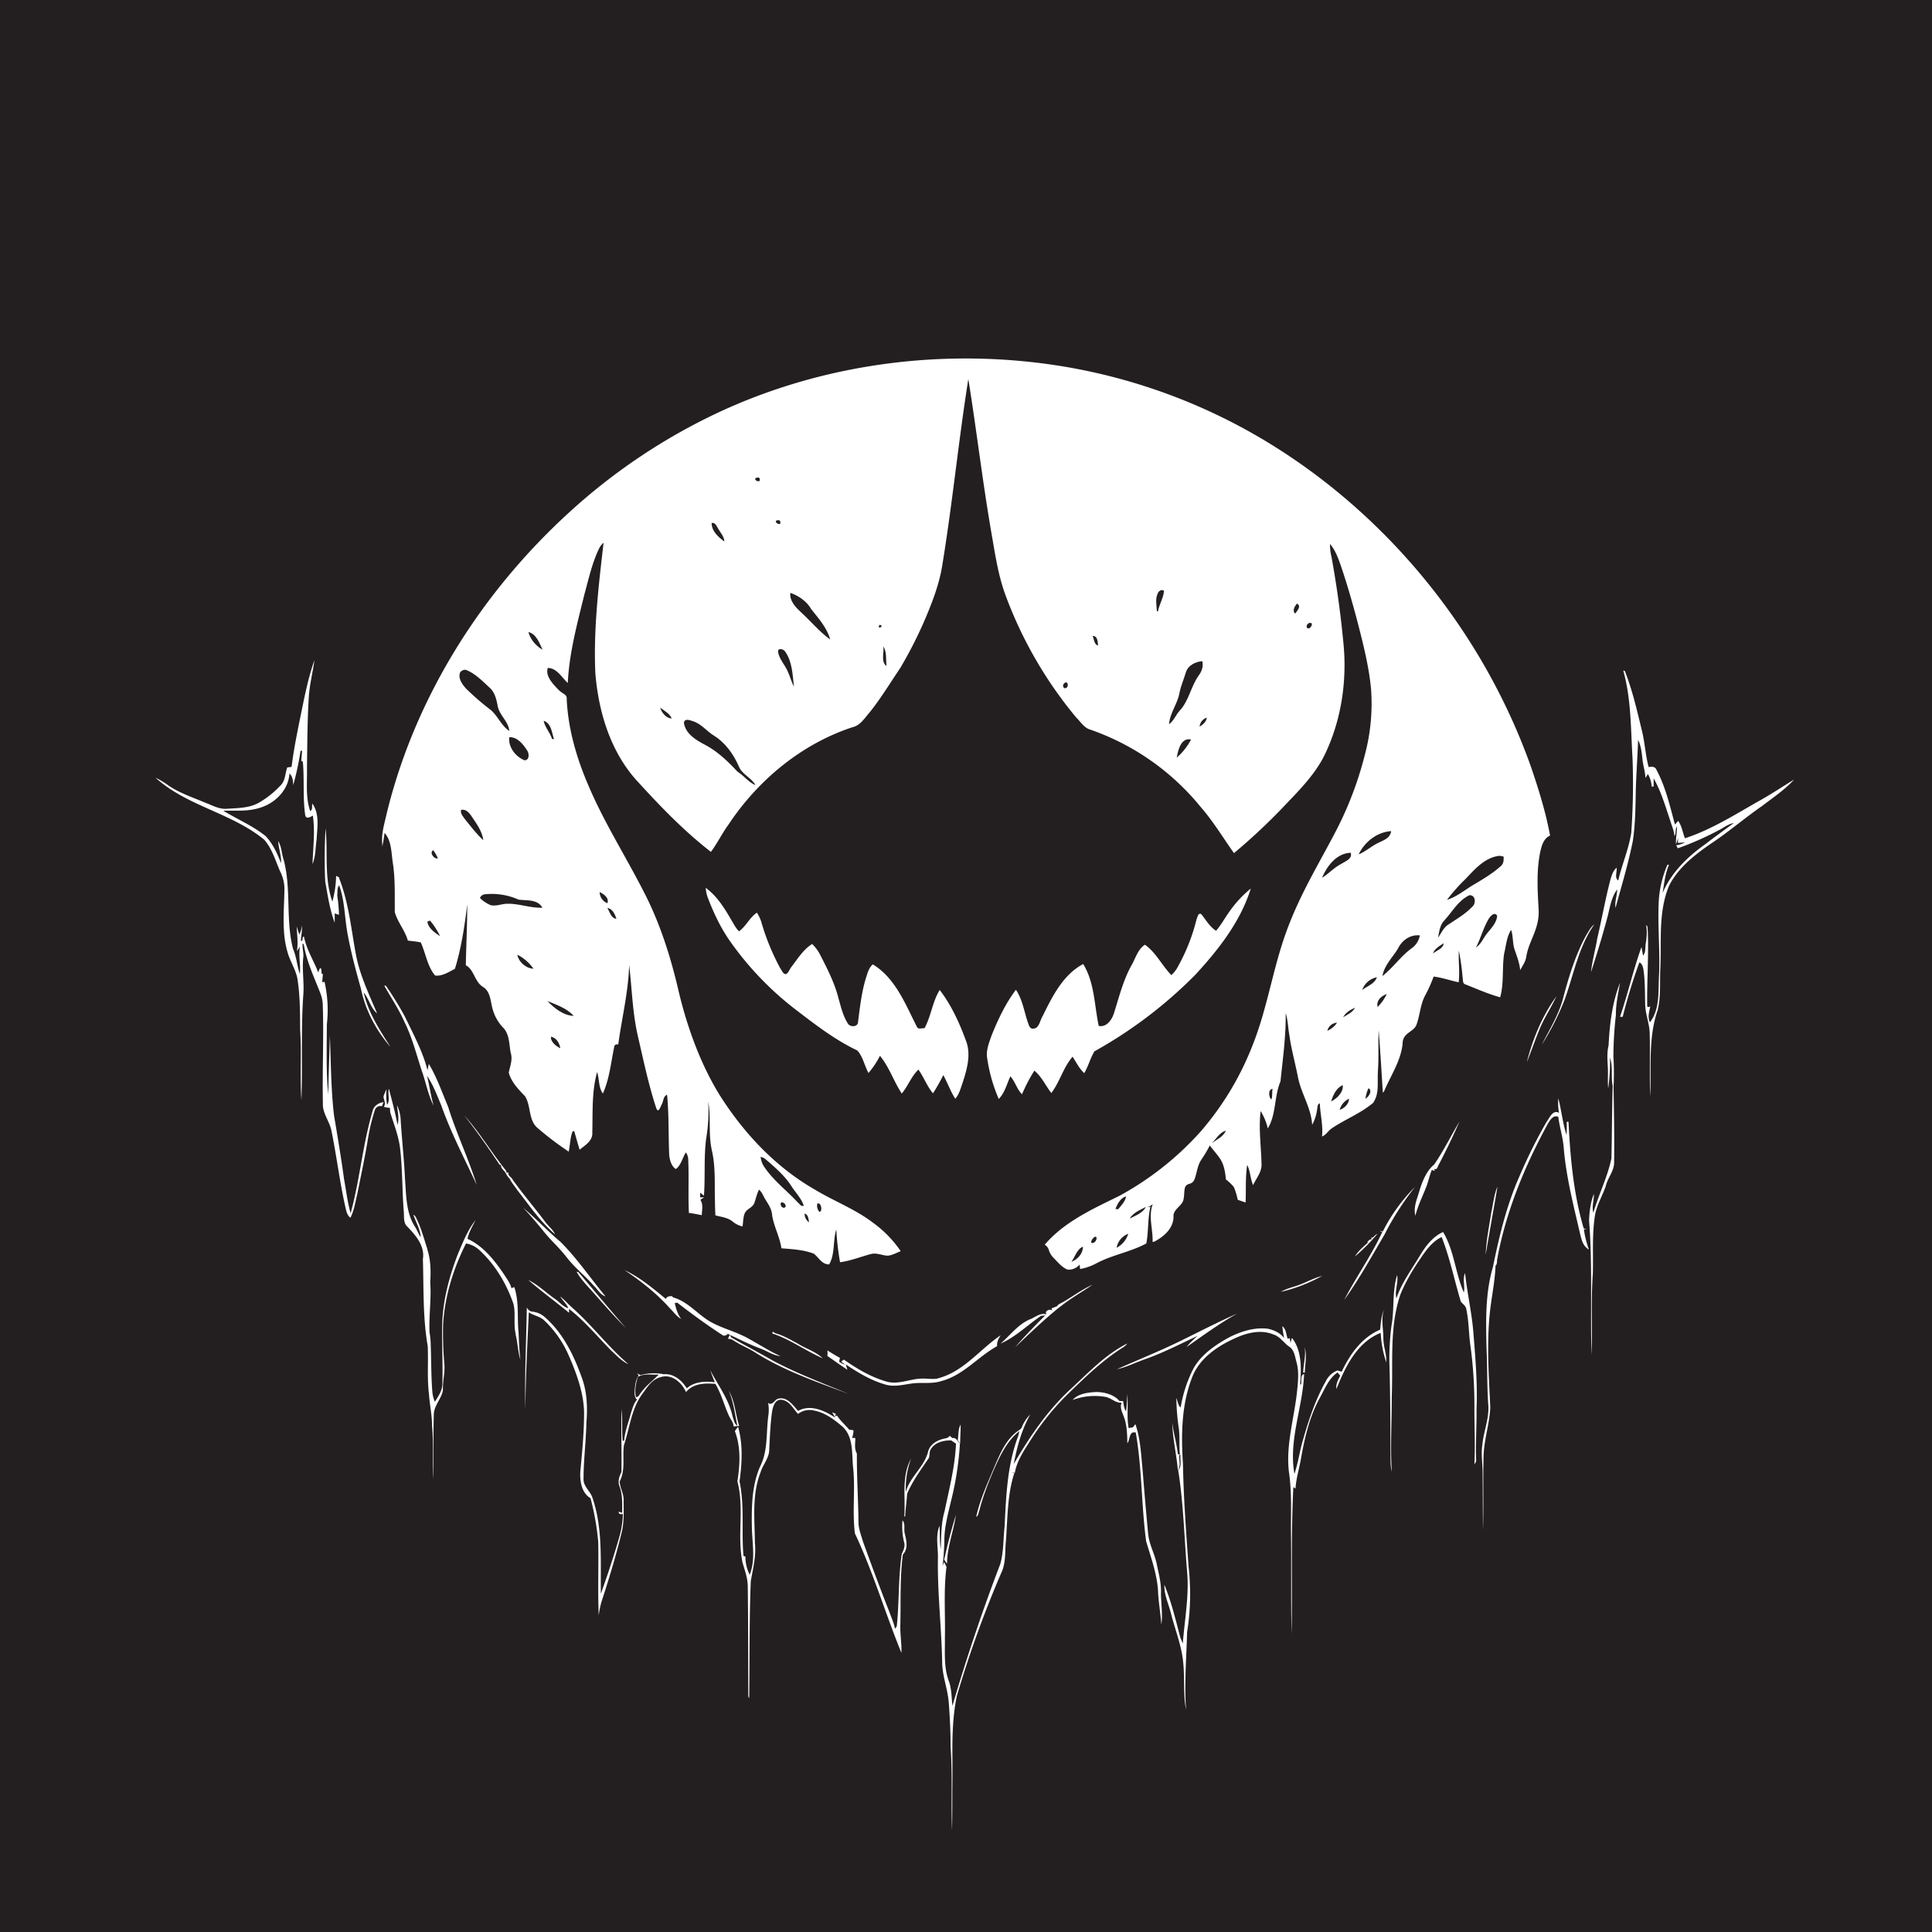 <svg id="Layer_1" data-name="Layer 1" xmlns="http://www.w3.org/2000/svg" viewBox="0 0 1080 1080"><title>biseeise_Black_HALLOWEEN_flat_black_logo_White_background_e9addf85-8c4b-4fbd-b26b-7fbd3631cfd4</title><path d="M748.9,620.4c2.6-.8,5.2-3.4,5.2-6.2A9.5,9.5,0,0,0,748.9,620.4Z" fill="#231f20"/><path d="M807,527.3c-2.3,1.5-5,3-6,5.7C803.1,531.3,806.8,530.3,807,527.3Z" fill="#231f20"/><path d="M750.6,606.6c-3.6,1.5-5.4,5.6-6.5,9.1C747.4,614.1,751.1,610.5,750.6,606.6Z" fill="#231f20"/><path d="M755.1,476.7c-7.9.2-13.3,7.4-16.1,14,3.8-2.3,6.8-5.8,10.8-7.8C752.3,481.3,756,480.2,755.1,476.7Z" fill="#231f20"/><path d="M747.4,571.7a5.9,5.9,0,0,0-5.4,4.5A12,12,0,0,0,747.4,571.7Z" fill="#231f20"/><path d="M770.1,562.9a25.9,25.9,0,0,0,5.1-7.2C772.2,556.7,769.2,559.3,770.1,562.9Z" fill="#231f20"/><path d="M759.5,477.6c4-1.6,7.2-4.7,11.1-6.5s6.5-2.9,7.1-6.5C769.8,465.1,762.8,470.6,759.5,477.6Z" fill="#231f20"/><path d="M809.2,517.1c4.8-3.2,9.9-6.1,13.9-10.3,2.1-1.9,1.8-6.4-1.6-6.4-6.2,2.8-9.6,9.2-14,14-2.6,2.6-3,6.4-3.6,9.8C805.6,521.7,806.8,518.9,809.2,517.1Z" fill="#231f20"/><path d="M789.4,529.9a11.3,11.3,0,0,0,4.3-7c-5.1-.6-9.7,2.5-12,6.9s-7.9,9.5-8.9,15.8C778.9,540.8,783.2,534.3,789.4,529.9Z" fill="#231f20"/><path d="M750.8,568.6c2.5-1.4,5.3-2.7,6.7-5.3C754.9,564.4,752.3,566,750.8,568.6Z" fill="#231f20"/><path d="M761.5,553.4c2.8-2.2,6.9-3.4,8.2-7.1A10.8,10.8,0,0,0,761.5,553.4Z" fill="#231f20"/><path d="M765,608.3a19.4,19.4,0,0,0-1.7,5.9C765.1,613.1,767.4,609.8,765,608.3Z" fill="#231f20"/><path d="M339.5,504.9c1.2-2.8-2-5.2-4.3-6.2A6.9,6.9,0,0,0,339.5,504.9Z" fill="#231f20"/><path d="M731.6,351.3c1.2-.2,2.8-3.1.8-3.1S729.5,351.2,731.6,351.3Z" fill="#231f20"/><path d="M838.8,484.3c1.7-1.3,1.9-3.5,1.7-5.5l-2.1-.4c-8.1.7-13.9,7.4-19.1,12.9A97.4,97.4,0,0,0,808.9,503c5.5-1.7,9.9-5.5,14.8-8.4S834.2,488.4,838.8,484.3Z" fill="#231f20"/><path d="M344.6,513.6c-0.9-2.6-2.1-5.5-5.1-6.1C340.8,509.7,341.7,513.5,344.6,513.6Z" fill="#231f20"/><path d="M610.1,694.8c1.5,0.5,3.3-1.6,2.8-3.1S609.4,693.4,610.1,694.8Z" fill="#231f20"/><path d="M445.9,672.1c1,0.7,1.9,2.6,3.4,1.9-1.4-4.3-4.7-7.4-7-11.1-3.7-5.7-8.8-10.1-13.9-14.5a6.6,6.6,0,0,0-3.2-1.7,12.1,12.1,0,0,0,2.1,5.7C432.4,660,439.8,665.5,445.9,672.1Z" fill="#231f20"/><path d="M452.3,683.3c-0.4-1.7-.4-4.3-2.5-4.9A5.7,5.7,0,0,0,452.3,683.3Z" fill="#231f20"/><path d="M598.9,705.4c3.6-1.5,6.4-4.5,6.5-8.5C601.9,698.3,601,702.6,598.9,705.4Z" fill="#231f20"/><path d="M710.7,614.6c0.8-1.8.2-4,.7-5.9C708.7,608.8,709.2,613.5,710.7,614.6Z" fill="#231f20"/><path d="M624.2,697.5a13.1,13.1,0,0,0,6.5-7.8A10.1,10.1,0,0,0,624.2,697.5Z" fill="#231f20"/><path d="M832.2,513.6c-3,5-4.4,10.8-7.1,16,2.8-1.8,4-5,5.9-7.5s5.7-6,5.9-10.2C835.5,509.5,833.2,512,832.2,513.6Z" fill="#231f20"/><path d="M677.5,639c2.8-2.1,6.4-3.6,7.8-7C681.7,633.1,679.9,636.6,677.5,639Z" fill="#231f20"/><path d="M631.5,681.2c3.2-1.7,7.4-3.1,9-6.5C637.3,676.4,633.4,677.9,631.5,681.2Z" fill="#231f20"/><path d="M629.5,668.8c-3.2.8-4.8,4.2-6,7L625,676C626.8,673.9,629,671.7,629.5,668.8Z" fill="#231f20"/><path d="M289.2,533.7c0.7,4,4.9,7.7,9,7.8A24.4,24.4,0,0,0,289.2,533.7Z" fill="#231f20"/><path d="M289.9,502.9a36.9,36.9,0,0,0-18.8-3,3.3,3.3,0,0,0-2.8,2.1,19.5,19.5,0,0,0,6,4c3.2,0.7,6.3-.8,9.4-0.8,6.6-.1,12.9,2.5,19.5,2.2C300.5,502.6,294.5,503.5,289.9,502.9Z" fill="#231f20"/><path d="M270.2,469.7c-0.7-5.2-4-9.5-6.8-13.7-1.2-1.8-3.3-4-5.7-3.2-0.4,2.1,1.3,3.8,2.4,5.4C263.4,462.2,266.4,466.3,270.2,469.7Z" fill="#231f20"/><path d="M394.4,416.5c6.9,3.7,12.6,9.2,17.9,14.9,3.6,2.2,6.1,5.9,10,7.5-2.2-4.2-7.5-5.9-9.3-10.5-3-6.9-7.6-13.3-14.1-17.3-4-2.5-7-6.6-11.7-8-1.6-.5-4.4-1.7-4.9.9C383.2,410.3,389.2,413.8,394.4,416.5Z" fill="#231f20"/><path d="M375.5,401.6c-1.2-2.8-4.1-4.2-6.4-6C369.8,398.4,372.5,401.6,375.5,401.6Z" fill="#231f20"/><path d="M308,579.5c-0.3,2.9,2.8,5.3,5.2,6.5C312.8,583.1,311.1,580.2,308,579.5Z" fill="#231f20"/><path d="M320.7,567.9c-3.8-4.3-9.6-6.2-14.7-8.3C309.9,563.6,314.8,567.6,320.7,567.9Z" fill="#231f20"/><path d="M293.2,425c2.9,0,2.7-3.9,1.4-5.6-2.2-3.4-5.4-7.5-9.9-7.3C284,417.6,288.2,423,293.2,425Z" fill="#231f20"/><path d="M404.9,302.7c-0.1-2.8-2.1-4.8-3.4-7.1s-1.7-3.4-3.7-3.3C397.8,296.9,401.5,300.2,404.9,302.7Z" fill="#231f20"/><path d="M244.8,479.8a23.4,23.4,0,0,0-2.6-4.5C239.8,476.5,242.7,480.5,244.8,479.8Z" fill="#231f20"/><path d="M274.1,396.7c4.2,3.4,6,8.9,10.6,11.9-0.4-5.3-5.6-8.8-6.5-14-0.7-3.7-1.6-7.6-4.5-10.2s-7.7-7.7-12.7-9.7c-1.3-.7-2.7,0-3.7,1-1.5,3.4,1.1,6.8,3.2,9.2A144.8,144.8,0,0,0,274.1,396.7Z" fill="#231f20"/><path d="M303.3,363.2c-1.8-3.8-3.4-8.7-7.9-9.9C296.4,357.4,299.7,361.2,303.3,363.2Z" fill="#231f20"/><path d="M309.7,413.2c-1.3-3.7-1.4-8.8-5.8-10.3,0.7,3.7,3.6,6.6,4.7,10.2h1.2Z" fill="#231f20"/><path d="M246,523.3a43,43,0,0,0-5.6-8.7l-1.5.6C239.4,518.9,243.1,521.4,246,523.3Z" fill="#231f20"/><path d="M647.3,341.7c0.8-4,3.1-7.5,3.4-11.5-1.5-.9-3.1.2-3.6,1.7-1.4,3.1-.5,6.6-0.4,9.8h0.5Z" fill="#231f20"/><path d="M613.8,360.9c-0.1-2-.2-5.5-3-5.4C611.6,357.4,611.6,360.2,613.8,360.9Z" fill="#231f20"/><path d="M659.6,397.1c5.1-5.6,6.1-13.4,10.5-19.5,1.7-2.3,2.7-5.1,2-8-3.8.3-8,2.3-9.2,6.3s-2.7,7.3-3.5,11.1c-1,6.3-5.4,11.4-5.9,17.8C656.2,403,657.3,399.5,659.6,397.1Z" fill="#231f20"/><path d="M725,337.4c-1.2,1.5-2.8,3.9-1,5.6C725.1,341.5,727.7,338.8,725,337.4Z" fill="#231f20"/><path d="M657.8,423.5a34,34,0,0,0,8-10.1C660.1,412.2,658.6,419.4,657.8,423.5Z" fill="#231f20"/><path d="M674.6,401.2a5.7,5.7,0,0,0-4,5C672.5,405,674.3,403.5,674.6,401.2Z" fill="#231f20"/><path d="M435,364.8c0.8,3.8,3.6,6.7,5.2,10.2s2.2,6.1,3.6,8.9c-0.7-6.6-.9-13.8-4.7-19.4C438.2,362.7,434.4,361.8,435,364.8Z" fill="#231f20"/><path d="M356.5,769.7c-1,3.6-1.9,7.5-1,11.3,1.6,0.2,2-1.8,2.9-2.6,2.7-3.9,6.7-6.6,9.8-10C364.3,768.6,360,767.6,356.5,769.7Z" fill="#231f20"/><path d="M436.1,292.9c0.4-1.7-.2-2.4-1.8-2S434.5,293.3,436.1,292.9Z" fill="#231f20"/><path d="M447.7,342.2c5.5,5,10.3,10.9,16.4,15.3-1.8-6.5-6.4-11.7-10.5-16.8-2.5-4.5-7-7.6-11.8-9.3C441.3,335.9,444.7,339.4,447.7,342.2Z" fill="#231f20"/><path d="M0,0V1080H1080V0H0ZM886.7,522.8c1.4-2.1,2.4-4.5,4.5-6-8.9,12.6-11.5,28.2-16.7,42.4a147.1,147.1,0,0,1-12.7,24.9c4.2-8.2,9.1-16.1,11.7-25C876.8,546.6,880.5,534.1,886.7,522.8ZM837.1,663.3c-2.1,12.7-4.5,25.4-6.6,38.1,0.3-7.8,1.9-15.6,3.1-23.4C834.7,673.1,835.1,668,837.1,663.3ZM870,557c-2.8,6.1-6.6,11.7-9.2,17.9s-4.8,12.7-7.3,18.9C856.8,580.8,862,568.1,870,557ZM216.2,454.6c15.9-65.2,53.4-124.2,103-169.1a333.1,333.1,0,0,1,82.3-54.9c53.1-24.8,113-34.3,171.2-28.6a321.4,321.4,0,0,1,130.3,41.9c70.5,41,125.5,107.9,152.8,184.7,4.3,12.6,8.3,25.4,10.7,38.5-3.5,1.5-4.6,5.3-5.4,8.7-2.3,10.7-1.6,21.7-1,32.6s-5.5,17.4-6.9,26.4c-0.4,2.8-2.1,5.1-3.4,7.5-0.4-4-1.8-7.6-3.1-11.4s-0.7-7.5-2-11.1c-2.5,4-2.8,8.9-3.9,13.4-1.2,8.1,0,16.4-2.2,24.3-6.8-1.9-13.3-4.8-19.9-7.4-1.2-.8-0.8-2.5-1.1-3.7a128,128,0,0,0-2.1-15c-0.3,5.9.6,11.8-.1,17.7-4.7-1-9.2-2.6-14-3.2a74.1,74.1,0,0,1-4.7,10.5c-2.7,5-2.9,10.9-4.8,16.2-1,3.1-4.5,4.1-6.4,6.5s-1.2,4.2-1.7,6.3c-1.5,8.9-6.7,16.5-10.1,24.7l-0.7.7c-0.7-11.6-1.4-23.2-2.3-34.8-0.4,7.3.1,14.7-.4,22.1s0.9,13-2.7,18.4c-7,5.9-15.7,9.2-23.2,14.3-2,1.3-3.1,3.7-5.4,4.5,0.7-6.2-1-12.3-1.2-18.5-1.5.4-1.2,2-1.5,3.2a24.3,24.3,0,0,1-2.8,8.8c-0.5-9.4-6.1-17.4-7.9-26.5s-3.7-15.5-4.8-23.4c-0.8-4.2-.8-8.5-2.1-12.6,0.2,12.8-1.6,25.5-2.9,38.2-3.6,8.4-2.3,18.4-7.1,26.3a31.7,31.7,0,0,0-4-9.7c-1.2,9.9.3,19.8,0.5,29.7,0.2,4.4-3,7.9-4.7,11.7-1.6-3.6-1.5-7.7-3.3-11.3-1.1,7-.6,14-0.9,21l-4.4-1.5a36,36,0,0,0-2.2-7.2,28.8,28.8,0,0,0-4.4-4.2c-0.4-4-1-8.2-3.3-11.6s-4-4.9-5.7-7.4a71.5,71.5,0,0,1-4.9,8.2c-2,3.1-2.3,6.9-3.5,10.3s-3.2,2.5-4.7,3.8-1,4.8-1.5,7.2c-0.3,4.4-6.1,5.8-5.7,10.5-0.1,6.4-5.4,11-10.6,13.7l-1.1.3c0.3-7.1-2.5-14.3.1-21.2a7.9,7.9,0,0,1-3.3,1.8l2-.3c-1.6,6.7-1,13.7-2.3,20.5-8.9,4.8-19.1,6.4-27.9,11.1a31.4,31.4,0,0,1-9.1,3.2l-0.3-2.5a7.8,7.8,0,0,1-6.8,2.8c-3.3-1.4-5.5-4.3-8-6.8a11.3,11.3,0,0,1-2.3-3.8,5.1,5.1,0,0,0-2.4-3.3c11-12.9,26.9-20,41.9-27.4a169.7,169.7,0,0,0,45.3-35.9,164.9,164.9,0,0,0,29-48.2c8.2-20.5,11.3-42.6,18.8-63.3s17.9-37.5,27.5-55.9a197.3,197.3,0,0,0,16.5-43.3,110.6,110.6,0,0,0,3.4-36.9c-1.1-11.4-3.8-22.6-6.6-33.6s-6.3-23.4-10.2-34.9c-1.5-4.3-3.1-8.8-6.1-12.3a26.7,26.7,0,0,0,.8,7.1c2.8,15.4,5,30.9,6.5,46.5,2.4,21.4-.6,43.6-9.8,63.2-5.5,11.9-15.1,21.2-24.1,30.7a335.3,335.3,0,0,1-27.1,25.3c-6.1-8.6-11.7-17.9-18.7-25.9a137.9,137.9,0,0,0-61.5-43.1c-3.5-.9-5.4-4.3-7.9-6.7a233.1,233.1,0,0,1-39.8-69c-3.8-10.5-5.5-21.6-7.4-32.6-5.1-29.1-8.5-58.5-13.2-87.7-5.5,34.6-8.9,69.7-14.6,104.3-1.6,10-5.2,19.5-9.1,28.8a237.8,237.8,0,0,1-14.4,28.5c-5.7,8.4-10.9,17.1-17.3,25-2.7,3.1-5,7-9.3,8-28.6,9.4-52.9,29.6-69.4,54.5-3.6,4.9-6.2,10.4-9.8,15.2-14.7-11.4-27.7-24.8-40.2-38.5-15.6-16.4-22.6-39.2-24.4-61.4-1.1-24.4,1.8-48.7,4.6-72.9a9.6,9.6,0,0,0-2.4,3c-4,8.2-5.9,17.1-8.3,25.8-4,16.3-8.5,32.7-9.3,49.6-3.4-3.1-6.1-8.4-11.2-8.4-1.4,4.5,2.7,8.7,5.6,11.8s5.3,2.7,5,5.8c0.8,16.5,5.5,32.7,12,47.8,8.6,20.4,20.5,39.1,30.6,58.8,9.2,17.5,15.3,36.5,19.8,55.8s11.9,40.6,23,58.6c13.5,21.4,31.4,40.5,53.5,53.1,10.6,6.4,22.4,10.8,32.3,18.4a64.1,64.1,0,0,1,15.5,15.9c-2.3.9-4.5,2.2-6.9,2.5s-6.4-1.8-9.7-.9c-5.7,1.5-11.3,3.8-17.3,4.6a152.4,152.4,0,0,1-2.1-18.3c-2,6.3-.6,13.7-4,19.5-4.1.1-5.8-3.9-8.6-6-5.8-2.2-12-2.5-18.1-3-0.9-6.5-4.3-12.3-5.2-18.7-0.3-4.3-3.4-7.4-5.1-11.1a9.8,9.8,0,0,0-2.2-3c-1.2,2.3-1.7,4.9-2.6,7.4s-3.5,3.1-4.9,5-1.3,5.4-1.7,8.2a13.5,13.5,0,0,1-5.5-2.7c-2.7-2.3-6.4-2.6-9.7-3.5-0.1-2.2-.2-4.4-0.2-6.6-0.4-9.8.5-19.7-1.7-29.4s-0.4-18.5-2.1-27.6a92.5,92.5,0,0,1-1.2,21c-1.3,10.5-.4,21.1-1.2,31.6l-2.1-1.7v2.6h2.2l-2.1,1.4c1.7,2.6.9,5.7,0.8,8.6l-3.5-.7-2.9-.5h-0.8c-0.5-10.1.1-20.2-.4-30.3a7,7,0,0,0-1.3-3.6c-1.9,3-2.7,7.2-5.6,9.3-2.5-1.6-3.4-4.9-3.7-7.8-0.5-11.2-.1-22.5-1.2-33.7-2.1.7-2,3.5-2.9,5.2s-2,5.5-3.2,2.1c-4.3-13.1-7.1-26.6-10.2-40s-3.3-26.6-4.9-39.9c-0.4,15-4.1,29.7-6.1,44.5q-2.1-.5-2.3,1.6c-1.8,8.6-2.6,17.6-6.3,25.8-2.5-3.5-1.9-8.1-3.2-12-3.1,11-2.4,22.6-2.7,33.9,0.3,4.5-4,7-7.1,9.5-1-3.5-2.1-7-3-10.5l-1,.4c-1.3,3.6-1.3,7.5-2.1,11.2l-1.4-1a169.7,169.7,0,0,1-15.7-12c-5.6-4.4-3.8-12.5-7.3-18-3.7-3.9-7.7-7.9-9.1-13.2,0.7-3.5,2.2-7,1.2-10.7s-0.5-10.6-4.3-14.4a24.1,24.1,0,0,1-5.8-10c-1.4-4.5-1.1-10.1-5.5-12.8s-4.8-8.5-8.6-11.5l-1-.6c0.2-11.3.8-22.7,0.8-34-1.5,12.1-3.3,24.3-6.9,36-3.4,1.7-7.2,4.3-11.1,3.7-4.4-5.3-5.2-12.4-8-18.5-2.4-.5-4.8-0.7-7.2-1-1.6-5.7-5.7-10.2-7.3-15.9-0.1-9.2.3-18.4-1.1-27.5-0.9-5.7-.6-12.2-4.6-16.8-0.4,2.6-.7,5.1-1.3,7.6,0-.6,0-1.8-0.1-2.4C213.3,465,215.1,459.8,216.2,454.6Zm585.9,200-1.7-.6c-1.4,3.3-2,6.9-3.4,10.2-2,5.1-4.5,10-5.8,15.4-1.2-4.6.9-9.3,2.2-13.7s3.7-11.2,8.3-14.9c5.3-7.7,9.4-16.1,14.2-24.1-3.6,8.1-7.4,16.1-11.5,23.9-0.8,1-.8,3.5-2.8,2.6Zm-72.8,98.5c1.4,4.6.2,9.5,0.1,14.2h-0.9C728.6,762.6,730.1,757.9,729.3,753.1Zm-13.2-31c3.4-2,7.4-2.7,11.1-4.2s7.8-3.6,11.9-4.7A86.6,86.6,0,0,1,716.2,722.1Zm54-32.5a107.1,107.1,0,0,1-12.7,12.8c1.8-3,4.5-5.3,7.1-7.6v-0.7l1.2-1.2h0.9v-1.1h0.9A7.7,7.7,0,0,1,770.2,689.6Zm2.6-.9L771,688l2,0.4a97.4,97.4,0,0,1,18-24.9,158.9,158.9,0,0,0-17.2,26.9c-7.2,12.2-14.1,24.8-22.4,36.3C758.1,713.8,766.6,701.9,772.7,688.7ZM640.1,759.8c-5.3,1.8-10.2,4.4-15.7,5.6,11.8-5.3,23.9-10.1,35.5-15.8s21-10.6,31.7-15.3c-9.9,5.5-19,12.2-28.3,18.7a40,40,0,0,1,6.3-6.3C659.9,751.2,650.3,756.2,640.1,759.8Zm-47.7-29.2c-8.7,7-16.8,14.8-24.9,22.5,5.3-6.2,11.1-12.1,16.8-17.8l-2.4.3c-7.5,5.1-14.2,11.8-22.6,15.5,4.7-4,8.5-9.1,13.9-12.3l1.8-1c3.3-1,6.4-4.3,10-3-1.4-2,2.1-3.5,3.3-2.1l-0.5-1.3,3.1-1.2c0.7-1.2,2-1.6,3.1-2.2,5.6-3.2,10.8-7.2,16.7-9.8C604.7,722.3,598.2,726,592.5,730.6Zm-35,21.9c-10.7,5.9-18.9,16.3-31.1,19.5-5.4,1.8-11.2.6-16.7,1.4s-10,2-14.9.5c-7.9-2.3-15.1-6.6-21.9-11.2l0.9,3c-3.8-2.5-7.5-5.2-11.2-7.7a10.9,10.9,0,0,0,0-3.1c2.3,1.4,4.6,2.9,7,4.1l-0.4,2.3a10.8,10.8,0,0,0,3.4,1.5l-2.3-1.6,1.5-1.2c7.1,5,14.8,9.6,23.2,12.1,5.6,1.9,11.2-.2,16.7-1.1s8.1,0.2,12.1-.3l1.7-.5c13.7-4,22.6-16.1,34-23.8C558.2,748.3,557.1,750.3,557.4,752.6ZM537,796.4c0,3.5-.2,7-0.3,10.6l-1.3-1.9C535.9,802.2,535.5,798.9,537,796.4ZM406.8,745.7a2.8,2.8,0,0,1-2.5.9c-8.8-5.7-17.3-11.9-25.7-18.4l-1.4.2c0.7,3.2,1.6,6.3,3.6,8.9-2.5-1.3-4.1-3.8-6.1-5.7-7.4-8.4-16.3-15.4-25.6-21.6,8.6,4,15.9,10.2,23.1,16.1,0.7-1.5,2.2-1.6,3.6-1.5l0.3,0.6c7.8,2.1,13.1,8.6,19.6,12.8s15.2,6.1,22.4,10.1,11.9,7.1,18.2,10c-4.1-.4-7.5-2.9-11.3-4.3-7-2.6-13.6-6.1-20.4-9.2ZM318.3,734c-7.6-6.2-15.6-12.1-23-18.5,5.5,2.7,9.9,7.1,14.8,10.5,2.6,1.7,4.5,4.5,7.6,5.3-1-2.5-3.2-4.2-4.5-6.6,2.5,2.1,4.6,4.5,7,6.6,11,9.8,19.9,21.7,31.1,31.3-3.8-1.7-6.5-4.8-9.5-7.5-7.8-7.9-14.9-16.6-23.7-23.4V734Zm3.9-23.1,1.1,0.2c8.9,10.4,17.6,21,26.6,31.3-6.3-6.3-12.2-13-18.1-19.7C328.5,719,324.8,715.3,322.3,710.9Zm124.4,40.6c4.4,2.6,9.6,4.2,13.3,7.8-9.6-4.2-18.2-10.6-28.2-13.9l0.3-1,1.4,0.9C438.2,746.6,442.4,749.2,446.7,751.5Zm-38.6-5.4,0.7,1.5c7.8,4.5,15.7,8.6,23.5,13.1,13.6,7.2,28,12.6,42.2,18.5-18.1-6.8-36.7-13.1-53.1-23.7-3.1-1.9-6.4-3.2-9.5-5.1-1.5-.8-2.9-2.2-4.8-1.9A7.3,7.3,0,0,1,408.1,746.1Zm113.5-135c-3.3-3.9-5.1-9-8.1-13.2-4,3.8-5.8,9.2-9.3,13.4-4.5-6.8-7-14.8-12.2-21.1a47.9,47.9,0,0,1-6.4,9.6c-2.3-4.1-3.1-9.2-6.3-12.6-12.2-5.8-22.9-14-33.6-22.2A175.4,175.4,0,0,1,409,527.4c-5.7-7.8-9.9-16.6-13.3-25.5a19.9,19.9,0,0,1-1.2-5.6c6.2,4.5,10.4,11.2,14.2,17.8,1.4,2.2,2.5,4.7,4.4,6.5,4-2.8,5.9-7.7,10-10.4a21,21,0,0,1,2.4,4.9,128.1,128.1,0,0,0,10.8,26.4c0.8,1,1.2,2.6,2.6,3s2.4-2.6,3.5-4c3.5-4.5,6.6-9.7,11.6-12.8a22.4,22.4,0,0,1,4.6,6.3c4,7.8,8,15.6,10.1,24,1.4,4.8,2.5,9.9,5.3,14.2,1.2,2,5.2,2,5.6-.5,1.1-8.5,2-17.2,4.6-25.4,0.8-2.6,1.6-5.4,3.7-7.2,12.6,7.6,18.2,22.2,24.6,34.8,0.7,1.8,2.9.7,4.3,0.9,3.7-6.7,4.4-14.8,8.5-21.4,6.6,8.6,11.1,18.6,14.8,28.7,2.8,7.6.4,15.8-2,23.2-1.1,3.1-1.9,6.4-4.1,8.9-2.7-4.2-4.3-8.9-6.7-13.2A105.4,105.4,0,0,1,521.6,611.1Zm36.8,3.2a89.2,89.2,0,0,1-6.4-22.4c-0.9-4.4.9-8.7,2.3-12.8,3.6-9,7.8-18,13.7-25.8,3.7,5.4,4.6,12.2,6.7,18.3,0.5,1.2.8,3,2.3,3.4,4,0.5,4.3-4.4,5.9-6.9,5.4-11,11.4-23.2,22.7-29.2,6.4,10.3,6.2,23,8.7,34.6,4.6,0.9,7.5-3.7,8.6-7.4,2.8-8.9,5.1-18.1,9.6-26.3,2.4-4,3.5-9,7.6-11.7,6.3,4.4,9.5,11.6,14.8,17a19.2,19.2,0,0,0,2.9-3.4,106.5,106.5,0,0,0,11.2-27.9c0.6-1.1.7-3.5,2.5-2.9,2.7,3.2,4.7,7.1,8.4,9.4,2.7-3.1,4.7-6.8,7.1-10.2a63.6,63.6,0,0,1,12.3-13.4c-5.8,18.6-18.1,34.2-31.1,48.3a250.2,250.2,0,0,1-56.3,42.7c-2.3,3.8-3.4,8.3-5.7,12.2-2.8-2.6-4.5-6.1-6.5-9.2-5.2,5.9-7.1,14-11.9,20.3-3.2-4.1-5.4-9.2-9.5-12.5a95.3,95.3,0,0,0-6.9,13.2c-2.9-2.9-3.8-7.1-6.5-10C562.9,605.7,561.7,610.9,558.4,614.2ZM279.3,651.1c-6.3-9.4-12.8-18.7-19.8-27.6,8.7,9.6,15.3,20.9,23.4,30.9l0.3,1.2,1-.2c-0.4,2,1.8,2.6,2.4,4.1,5.8,8.1,12.3,15.7,18.3,23.7,1.7,2.3,4.2,4.1,5.4,6.8-8.3-7.1-14.4-16.2-21.1-24.7-1.4-2.1-3.1-4-4.2-6.3a11.5,11.5,0,0,1-2.2-3c-0.8-1.7-3-2.8-2.7-4.8h-0.9Zm-36.9-33c-2.9-5.7-4.1-12-6.1-18-3.3-9.6-5.6-19.6-10.2-28.8-3.1-7.1-7.5-13.6-11.3-20.3h0.9a188.7,188.7,0,0,1,10.6,17.2c4.7,9.8,10,19.5,12.7,30.1l0.7-3.6c4.5,7.5,7.4,15.9,10.8,24,4.6,14.8,11.4,28.9,16,43.7-6.8-14.7-14.4-29.1-19.8-44.4-2.4-5.7-4.5-11.5-8-16.6C240.1,606.9,240.8,612.6,242.4,618.1ZM182,463c1.4,13.6-.9,27.8,3.8,41a59.9,59.9,0,0,0,2.1-14.4l1.7,0.9V491c5.4,13.7,6.7,28.5,9.4,42.8,2.2,11.5,7.3,22,11.8,32.7-3.6-3-4.5-8.1-7.5-11.7,2.5,11.2,8.9,20.9,15,30.5-8-9.3-14-20.4-16.5-32.5-2.8-10-5.5-20-7.4-30.2s-1.6-18.8-4.8-27.7c-1.3,1.6-.8,3.7-1.1,5.6a85.4,85.4,0,0,1,1,10.9l-2.4-.8c0,1.7,0,3.5,0,5.2-2.8-7.4-3.9-15.3-5.3-23A290.3,290.3,0,0,1,182,463Zm31.5,155.4a3.2,3.2,0,0,0-4,2.3,108.8,108.8,0,0,0-3.7,15.2c-1.7,10.6-4,21.1-6.1,31.7-1.1,4.4-1.7,9-3.8,13.1-1.9-1.3-2.3-3.7-2.8-5.8-3.2-14.1-4.9-28.5-7.8-42.7-1-5.4-5.1-9.8-4.8-15.4-0.4-18.6.6-37.3-.1-55.9a20.5,20.5,0,0,0-1.4-5.9c-3.5-8.9-7.6-17.6-9.2-27.1l-0.6-.5c-0.3,2.4.5,4.8,0.4,7.2-0.9,7.4.6,14.8-.1,22.2-1.3,19.4-.3,38.8-1,58.1-0.9-13,.1-26.1-0.7-39.1-0.1-9.7,0-19.4-1.6-29-1-5-4-9.4-5.4-14.3-3.5-11.6-1.9-23.9-1.8-35.8a21.9,21.9,0,0,0-2.5-9.8c-2.6-6-4.4-12.5-8.8-17.5-18.2-15-43.2-18.7-60.8-34.7a51.8,51.8,0,0,1,7.7,4.7c6.2,4.1,13.3,6.4,20.1,9.3,3.9,1.4,7.8,3.8,12.1,3.4,5.9-.4,12.2-0.3,17.6-3.2a51.6,51.6,0,0,0,12.3-9.7c2.9-2.7,2.6-6.8,3.9-10.2l2.4-.3c1.1-9,2.9-18,4.7-26.9,2.3-11,4.3-22.2,8.1-32.8-1,7-2.8,14-3.2,21.1-0.8,13-.8,26-1,39,0.2,8.1-.9,16.5,1.8,24.3,1.6-.8.8-2.8,1.2-4.2,4.2,5.9,2.7,13.4,2.4,20-0.7,4.6-.5,9.5-2.3,13.8,0.3-9,1.5-18.1.2-27.1-1.4.8-3.8,2.3-4.3-.3-1.4-9.8-.4-19.9-1.3-29.8l-0.9-.5c0.2-1.9.3-3.7,0.5-5.6H168a152.7,152.7,0,0,1-4.1,19.2c-0.1-2.3-.2-4.8-2.1-6.5-0.5,8.5-6.9,15.5-14.6,18.5s-14.9,2.1-22.4,2.3c7.9,4.8,16.5,8.4,23.7,14.2,4,4.2,6.5,9.7,8.6,15.1,0.3-4.2-1.4-8.2-1.6-12.3,2,3.1,1.9,7.1,3.1,10.5,4.3,16.3,1,33.4,5.2,49.7,2,4.5,2.2,9.4,3.8,14,0.6-5.1-.9-10.1.1-15.2l-1.7,2.5c0.7-4.6.1-9.2-.2-13.8l1.5,4.5a11.7,11.7,0,0,0,1.4-5.1c0.4,2.8-.4,5.6-0.5,8.4l0.7,0.4,0.4-2.3,0.6-.3c1.4,7.2,5.4,13.4,8,20.1,0.3-.6,1-3.7,1.7-1.8l0.2,2.6h0.7l-0.4,4.7,1.3-.3a70.5,70.5,0,0,1,1.3,23.9c0,13-.5,26.1.8,39.1,0.2-11,.6-22,0.9-32.9,0.6,14.9.6,29.8,2.3,44.5,2,11.9,4,23.7,5.6,35.6,1.2,6.4,1.9,12.9,3.7,19.2,5.2-18.8,6.7-38.4,12.3-57.1,0.6-2.9,3.3-4.6,6.1-5Zm74.8,127.4c-1.4-5.6.1-11.5-1.3-17-3.9-11.2-10.1-21.7-18.8-29.8a14.6,14.6,0,0,0-7.7-3.9c-7.1,14.1-11.9,29.5-12.8,45.3a197.5,197.5,0,0,0,.7,22.2c0.4,4.6-.9,9.1-0.8,13.7s-5.2,9.2-5.1,14.7c-0.4,11.9,0,23.8-.3,35.7-0.4-10,.2-20-0.7-30,0-5.8-1.3-11.5-1.7-17.3-1.1-9-.3-18-0.7-26.9-2.8-16.1-2.2-32.4-2.7-48.7,1.2-7.2-4-13.3-8.7-18.1-2.4-2.2-1.7-5.7-2-8.6-0.9-11.6-.7-23.3-2-34.8-0.8-7.1-3.5-13.8-5.6-20.6,0-.6-0.1-1.8-0.1-2.4a12.2,12.2,0,0,1-3.4-.6c1.3-1.9-.2-3.9-0.2-5.9a38.8,38.8,0,0,1,1.7-4,29.5,29.5,0,0,0,.3,8.8c1.9-2.6.1-6.1,1-9,1.7,6.7,3.6,13.4,4.8,20.2,1.1-3.6.1-7.3-.3-11a20.7,20.7,0,0,1,2.1,8.7c0.7,10.9,1.9,21.7,2.4,32.6,0.7,9,.5,18.8,5.6,26.7,1.2,1.8,1.9,4,3.2,5.8-0.3-4.5-2.7-8.3-4.1-12.5,1.3,0.5,1.6,2,2.2,3.1,2.4,5.1,3.8,10.6,5.6,16h-0.1c2,6,2.1,12.4,1.7,18.6,0.7,9.3-.8,18.6-0.4,27.9a47.4,47.4,0,0,1,.7,7.8c0.3,8.6.2,17.2,0.9,25.7a17.6,17.6,0,0,0,1.4,5.4c1.9-3,4.1-6.1,4.2-9.8,0.3-11.2-.3-22.4-0.1-33.6,0.4-13.4,3.9-26.5,8.7-39,2.8-6.6,5.4-13.4,9.9-19.1-1.7,3.4-3.7,6.7-4.5,10.4,9,4.1,15.2,12.1,20.6,20.1,1.5,2.4,3.3,4.7,4,7.5l1.6-.6c2.8,8.3,1.5,17.2,2.4,25.8,0.2,4.9.4,9.9,1,14.8C289.5,755.6,289.4,750.6,288.2,745.8Zm24.5-52.1c9.6,9.4,17.1,20.7,25.7,31-2.9-.9-4.4-3.9-6.5-5.9-4.8-5.5-10.6-10-15.1-15.8s-8.4-9-12.3-13.8-7.9-9.6-12.2-14.1C299.4,681,305.7,687.7,312.7,693.7ZM407.3,791c-2.6-5.8-4.1-11.9-7.4-17.4-5.8-.5-12.5-0.3-16.4,4.6-2.3-5.1-7.4-9.9-13.4-8.6s-8.3,6.1-11.4,10.1c-5.8,8.3-6.8,18.8-9.9,28.1-1,6.8,1,14-2.4,20.3,0.1,3.5,2.3,6.8,2.2,10.4,0,6.1.4,12.2-1.1,18.2-3.2,13.1-7.1,26-11.3,38.8a51.8,51.8,0,0,0-1.5,7.5c-0.6-13.7,0-27.5-.3-41.2a143.1,143.1,0,0,0-4.3-24.3c-5-3-6-9.4-5.7-14.8,1-10.8,2.1-21.7,2.1-32.6s-4.2-22.5-8.8-32.9A59.6,59.6,0,0,0,304,737.9c-2.4-2.1-5.7-2.5-8.4-4.3-0.8,18.1-1.8,36.2-1.9,54.3-0.5-19,.5-38.1.8-57.1a3.9,3.9,0,0,0,2.8,2.4,12.2,12.2,0,0,1,6.8,2.7c10.5,8.9,16.7,21.7,21.2,34.4,2.9,7.9,3.2,16.6,2.5,24.9-0.2,10.5-1.6,21-1.6,31.6-0.1,4.2,3.8,6.7,5,10.5,5.9,17.2,4.4,35.7,4.7,53.6,3.8-10.7,7.4-21.5,10.5-32.4a51.6,51.6,0,0,0,1.8-12.2c-1.5.4-2.3,0-2.4-1.3l2,0.7c0-4.9.3-9.9-1.4-14.6-1.2-2.7-.3-5.8,1-8.2,0.2-11.7-.3-23.4.1-35.1,0.6,5.9,0,11.8.6,17.6h0.8c0.4-5.4,2.5-10.3,3.8-15.5,0.9-2.6,1.5-5.4,3.4-7.5-1.5-1.3-1.4-3.4-1.3-5.1s0.4-6,2.2-8.4l-0.8-1.2,1.8,1a28.4,28.4,0,0,1,13-.5c5.5-.5,10.2,3.4,12.9,7.9,4.2-3.8,10.4-4.1,15.7-3.4-0.9-2.2-1.8-4.5-2.6-6.8,4.4,8.5,10.5,16.4,12.5,25.9,0.7,1.8.9,4.1,2.7,5.2-1.4-6.5-2.1-13.3-4.8-19.5,3.5,5.9,3.7,13.1,5.8,19.6l-3.1.3C410,794.9,408.1,793.1,407.3,791Zm97.4,78c-1.7,13-1.1,26.1-1.4,39.1-0.2,5.3.8,10.6,0.6,15.9-9-22.1-15.8-45.2-26-66.8-1.6-12.5.4-25.2-1.1-37.7-0.6-7.6.2-17-6.3-22.4-4.4-3.7-9.2-7.3-15-8.5a10.6,10.6,0,0,0-9.4,1.8c-2.6-2.8-4.4-6.8-8.5-7.8s-5.5,3.4-6,6.5c-1,7-1.2,14-1.6,21.1,0.1,4.7-3.5,8.4-4.8,12.7-5,12.7-3.3,26.5-3.2,39.8,0.8,7.1-1.1,14.1-2.3,21.1-0.9,21.8-.6,43.6-0.9,65.5a2.7,2.7,0,0,1-.5-1.9c-0.1-20.1,0-40.1-.3-60.2,0.1-4.7-1.6-9.2-2.9-13.6-3.2-15,1.1-30.7-2.9-45.5,1.5-9.3,2-19.2-1.4-28.1a22.8,22.8,0,0,1,1.8-2.4c2.8,10,2.2,20.3.8,30.5,2.9,13.7,1,27.7,2.2,41.6l1.1,0.5a22,22,0,0,0,2.4,10.1c3.4-8.6,1.3-17.9,1.2-26.9-0.2-11.3,0-23.1,4.6-33.6,4.5-8.8,3.3-18.9,4.6-28.4a22.1,22.1,0,0,0-.1-7.2c2.5,2,3.6-2.2,6-2.4,4.8-.9,7.9,3.7,10.7,6.9,6.9-3.8,14.9-.2,20.8,3.8l-1.7-3,2.1,0.9-0.6,1.4,1.2-.5c1.9,3,4.6,5.2,6.8,7.9l2.4,0.3a11.7,11.7,0,0,1-.8,4.3h1.8c0.1,2.9-.7,6.1.9,8.7-0.1,13,.8,26,0.9,39,0.2,3.6,1.6,7.1,2.6,10.5,4.7,13,9.5,26,14.6,38.9,1.1,3.2,2.6,6.2,3.2,9.6l1-1.4c1.4-13.4.8-27.1,2.8-40.5,1-2,2-4.2,1.3-6.5a36.7,36.7,0,0,1-.9-12.2c1.7,1.9.7,4.7,1.2,7C506.5,860.6,508,865.5,504.7,869Zm71-63.3c-3.5,5.5-7.3,11.1-8.4,17.6l-2-.3,1.7,0.5c-4,12.3-3.7,25.3-4.7,38-0.6,6,.1,12.4-2.7,18a612,612,0,0,0-24.7,68.5c-3.4,16-2.3,32.4-2.5,48.6-0.1,8.8,0,17.7-.2,26.5-0.6-15.5.3-31-.8-46.5,0-8.1-.4-16.3-1-24.4s-3.4-14.5-3.7-22c-0.3-19.7-2.7-39.3-2.4-59,0.2-6-1.5-12.6.9-18.2,0.3,4.3,0,8.7.7,13,0.3-7.1.1-14.3,2.1-21.1,2.6-12.6,5.9-25.1,6.4-37.9l-2.7-1.8c-4.2-.1-9.2,1.1-11.4,5-1.1,1.7-.2,4-1.6,5.6-4.2,6.2-8.7,12.3-11.6,19.2-0.3,4.2-.9,8.5-1.1,12.7h-0.5c0.8-10.8-1.7-22.4,3.8-32.3a46.2,46.2,0,0,0-2.9,18.6c2.2-8.5,10.3-13.9,12.4-22.5,0.9-3.6,4.2-5.9,7.5-6.9,1.6-.6,3.6-0.4,4.6-2l1.5,1.3c2.2-.5,2.8,1.9,4.2,3a173.7,173.7,0,0,1-5.1,32.7c-1.6,6.9-3.5,13.8-3.6,20.9a139.9,139.9,0,0,1-1,14.9l0.8-2.2a22.8,22.8,0,0,1,1.4,2.7c-1.7,13.1-.6,26.4-0.9,39.6,0.1,8.1-.7,16.5,2.2,24.2,1.6,4.5,1.5,9.3,2,13.9,7.9-26.8,16.8-53.3,26.8-79.4,1.9-6.9,1.6-14.1,2.4-21.1,0.8-17,1.5-34.3,7.6-50.4l0.6-2.7c-6.5,5.2-10.4,12.9-13.7,20.4s-6.6,15.9-8.7,24.2c-0.5,1.1-.4,2.7-1.7,3.3,2.2-10,6.6-19.3,10.5-28.7,3.2-7.4,6.7-15.6,13.9-20l0.9-.9a21.4,21.4,0,0,1,4.9-7.6c-4.8,8.6-7.4,18.1-9.2,27.7,8.8-15.2,18.9-30,31.9-42,9.9-9.1,19.4-19.3,31.6-25.4a9.8,9.8,0,0,1-2.9,2.5c-11.9,7.6-22,17.6-32.1,27.5A145.7,145.7,0,0,0,575.7,805.7Zm-41.3,41c-1.3,9.2-5,18.1-5,27.5l-1.6-2.4C529.7,863.4,531.8,855,534.4,846.8Zm114.8,61.4c-0.5-6.6-1.7-13.1-1.9-19.7-0.8-9.3-4-18-6.6-26.8-2.7-20.2-2.3-40.8-5.8-60.8-3.9-1-3,3.8-4.7,6-0.1-5.1-.2-10.4-2.1-15.2-0.9-2.4-2.2-4.9-1.1-7.5-3.5.3-6-2.9-9.5-3.3a35.2,35.2,0,0,0-17.9,1.8c3-3.4,7.9-4.1,12.2-4.4s10.7,1,14,5h2c0.4,1.9.4,4.1,1.7,5.7,0.4-3.2.5-6.3,0.7-9.5,0.5,6.3-.4,12.7.7,18.9l2.4-.4,1.4-1.8c2.9,8.5,3.2,17.6,4.1,26.4,0.9,11.6,1.9,23.2,3,34.7,0.5,6,3.6,11.2,4.8,17s2.5,10.5,2.4,15.9S650.1,902.2,649.2,908.2ZM774.9,761.5a62.8,62.8,0,0,1-3.1-16.4c-13.2,5.2-19.8,19-24.7,31.3-0.5-2.6,1-5.2,2.1-7.4l-1.5-1.8c-5,3.4-7.1,9.2-9.9,14.2-6,10.9-8.7,23.3-10.8,35.4-1,5.1-2.5,10.1-2.8,15.3l-1.2-.8c-1.4,27.3-.5,54.7-1,82-0.4-18.3-.1-36.6-0.3-54.8-0.2-11.9.6-24-1.2-35.8-1.8-15.7,3.3-30.9,4.7-46.3,0.5-4.9.9-10-.4-14.8-0.9-3.1-1.2-6.9-4.1-8.8s-5.1-5.7-8.8-6.8c-7.1-3-15.1-.9-21.8,2.2-9.6,4.4-19.2,10.9-23.4,21-6.3,15.6-6.5,32.8-5.4,49.3,0.3,19.1,1.8,38.1,3.1,57.1a135.1,135.1,0,0,1-.8,36.8c-0.4,14.5-1.6,29-.6,43.4-1.7-9.1-.6-18.4-1.7-27.6s-4.5-17.5-6.7-26.2c-1.3-5.3-3.9-10.5-3.7-16.1,3.9,9.5,6.3,19.6,8.9,29.5l1.4,3.3c1-13.3,3.6-26.6,2.4-40.1-1.6-19-2-38.1-5-56.9,2.3-2,.9-5.6,1.3-8.3h-0.7c-0.3,2.7,1.1,6-.8,8.3-0.7-8.8-2.9-17.6-3.1-26.4,0.7,5.9,2.5,11.6,3.1,17.5l1.2,0.5c-0.6-5.3.1-10.7-.8-16a121.3,121.3,0,0,1-1.2-15.8c0.8,1.8.8,4,2.4,5.3a73.9,73.9,0,0,1,6.8-21.1c3.7-7.2,10.3-12.2,17.1-16.3s16.2-7.8,25-6.6c3.4,0.8,6.8,2.3,8.9,5.2q-0.6-3.3-1-6.6c2.2,1.4,2.1,4.6,3,6.9l1.2-.2,0.4,2.6,0.8-2.8c5.7,7.2,5.2,17.3,4.6,26h0.5c0.5-1.9-.7-5,1.7-5.8-0.7,18.5-8.8,37-5.4,55.8,2-5.9,2.8-12,4.5-18,3.3-11.6,7.1-23.3,13.1-33.9a12.2,12.2,0,0,1,6.4-5.9l2.4,0.7c4.6-9.7,11.3-19.2,21.5-23.5,0.4-3.8.6-7.8,2.3-11.3-2,5-.5,10.4-0.5,15.7S775.2,756.8,774.9,761.5ZM819.7,732c-0.2-2-2-3-3.1-4.4-3.6-12-6.1-24.4-10.7-36.1-5.7,2.7-9.2,8.1-12.6,13.1s-7.8,12.3-10.5,19.1c-6.2,18.3-4,37.9-4.8,56.9,0,14-.8,28.1,0,42.1-0.9-3.8-.6-7.7-0.7-11.5-0.1-16.2-.1-32.4-0.6-48.6a143.2,143.2,0,0,1,1.1-21.2c1.8-9.5.3-19.3,3.2-28.6,0.8,4.3-1.5,8.7-.4,13,2.9-8.7,8.5-16.1,13.2-24,3.2-5.3,7.1-10.5,12.9-13.1,6.2,10.3,6.8,22.9,11.6,33.8,0.8-3.6-.9-7.5.7-10.8,1.1,10.6,3.5,21,4.5,31.7,1.2,14.8,2.5,29.6,1.9,44.4,0.1,9.7-.6,19.4-0.2,29l-1,1.9c0.5-10.7,0-21.3,0-32a249,249,0,0,0-2.1-33.6C821,746.1,821.2,738.9,819.7,732Zm63.6-42.2c-3.7-16.1-7.9-32.1-9.2-48.6-0.5-5.7-2.3-11.2-3-16.9-2.8-1.2-4.6,1.8-5.8,3.8-12.9,23.6-23.4,48.9-28.3,75.5-0.3,1.3.1,2.9-1,4-0.3,8.9-2.3,17.7-3.2,26.6-1.8,17.5-.5,35.2.3,52.7-0.5,9.2-3.6,18.2-3.8,27.5-0.3,13.6.1,27.3-.3,40.9-0.1-10.5-.1-21-0.2-31.5,0-5.3-.9-10.6-0.2-15.9,0.7-7.4,3.8-14.6,3.4-22.1-0.8-10.5-.5-21.1-1-31.6-0.4-15.4-.8-31.2,3.6-46.1,3.5-17.3,7.7-34.6,14.9-50.8a283.8,283.8,0,0,1,15-30.1c1.7-2.2,3.5-7.1,7-5.1a30.5,30.5,0,0,1-.4-8.1c1.8,6.7,2.4,13.8,4.6,20.4a68.3,68.3,0,0,0,.1-7.3h1c1,20,2.8,40.3,8.5,59.6l1.6,0.3-1.5.2a55.9,55.9,0,0,0,2.8,11.3C884.8,696.6,884.1,692.9,883.3,689.8ZM902,607.9c0.2,13.9.5,27.9,0.3,41.8,0.1,4.7-3.3,8.3-4.5,12.7s-5.2,11-6.2,17c-1.7,10.8-.9,21.8-1.2,32.6-1.1,15.1-.2,30.3-0.7,45.4-0.8-25,.6-50.1-1.4-75.1,0.2-5,.8-10.2,2.7-14.9,0.1,3.5-1.3,7.1-.3,10.5,3-10.2,7.9-19.9,10.1-30.3,0.3-13.5.3-27.1,0.7-40.6-1.1-5.1.3-10.6-1.5-15.7a113.1,113.1,0,0,1-1,17.1c-0.4-3.9,0-7.7-.2-11.6s-0.6-8.3.4-12.3c0.6-11.9,2-24,6.4-35.1-1,6-2.4,11.9-2.3,18a209.7,209.7,0,0,0-1.4,23.4C902.3,596.5,902.2,602.2,902,607.9Zm83.1-157.4c-9.3,6.4-17.9,13.8-27.2,20.1s-19.6,13.9-24.9,24.6c-6.2,14.9-4.1,31.2-4.9,46.9-0.3,7.6.4,15.3-1.5,22.7-5.3,15.5-3.5,32-4.1,48.1-0.5-11.6,0-23.3-.3-34.9,0-5.5-2.3-10.6-2.5-16s0-13.4-1-20c-0.3-1.5-.7-3.4-2.3-4a312,312,0,0,0-9.3,30.4h-1.5c4.4-12.9,7.4-26.2,12-39l0.9,4.8c1.6-1.9,1.1-4.6,1.5-6.9s0.9-6.8.2-10.1c1.1,0.5.7,1.8,0.9,2.8,0.6,14.1-.5,28.1-0.3,42.2,0,1.1,1.1.8,1.7,0.3-0.5,3-1.6,5.9-.2,9,5.7-7.3,4.6-17.3,5.1-26.1,0.7-14.1-.9-28.2-0.1-42.3a60.3,60.3,0,0,1,4.8-19.7H933c-2.2,5-2.7,10.5-3.6,15.8,4.8-11.4,14-20.3,24-27.4,5.2-4,10.5-7.8,15.8-11.7-2.7.4-5,2.1-7.3,3.4a168,168,0,0,1-24,10.7l-0.9-1.7a13.3,13.3,0,0,0,4.9-1.6l-3.9.3c0-.7,0-2.2,0-2.9a16.3,16.3,0,0,1-1.1,3.6c-0.2-3.3.6-6.6,0.5-9.9-1.1,1.6-.3,3.8-1.4,5.4-0.2-3.3-1.7-6.3-2.6-9.5-2.6-7.7-4.9-15.6-9-22.8v4.6h-1.1a16,16,0,0,0-2.1-7l-1.4,2.2c-0.1-3.4-1.2-6.6-1.6-10s-0.7-7.8-2.5-11.3c-0.3,9.8-1.1,19.6-1.3,29.4s-0.3,18-1.6,26.9c-2.5,12.7-6.3,25.1-9.7,37.6-0.6-3.4.9-6.8,0.9-10.3-3.1,4.2-4,9.6-5.2,14.6-2.8,10.6-6,21.1-9.4,31.6,0.6-6.4,2.5-12.6,3.5-18.9,2.6-11,4.5-22.1,7.4-33,0.7-2.3,1.4-4.8,3.4-6.4,0.3,2.2-1.3,5.7.9,7.1,2.1-9,5.9-17.6,7.3-26.8a388.2,388.2,0,0,0,.7-41.3c-1-16.5-.7-33.3-5.2-49.3l0.9,0.3c4.2,10.7,6.8,22,9.5,33.2,1.7,6.7,2,13.8,3.8,20.5,1.7-.3,3.7-0.4,4.4,1.6,5.1,9.5,7.5,20.2,10.3,30.5l1.8-2c2.1,2.8,2.5,6.5,3.8,9.7,14.7-4.8,27.9-13.2,41.3-20.8,6.7-3.7,13.1-8,19.7-12C997.8,441.4,991.2,445.8,985.1,450.5Z" fill="#231f20"/><path d="M495.5,372.3c-0.3-3.7.3-7.7-1.7-11C494.3,364.8,492.3,369.9,495.5,372.3Z" fill="#231f20"/><path d="M456.9,672.8a5.2,5.2,0,0,0,1.2,4.7C460.1,676.9,458.9,671.9,456.9,672.8Z" fill="#231f20"/><path d="M596.2,384.4c1.3-.8.7-4-1.1-2.6S594.7,385.6,596.2,384.4Z" fill="#231f20"/><path d="M491.6,349.3c-1.6,3.2,3.4.4,0,0h0Z" fill="#231f20"/><path d="M436.7,672.2c-1,1.1.5,3.6,2,2.8S438.1,671.6,436.7,672.2Z" fill="#231f20"/><path d="M424.6,268.9c0.4-1.7-.2-2.3-1.8-1.8S422.9,269.5,424.6,268.9Z" fill="#231f20"/></svg>